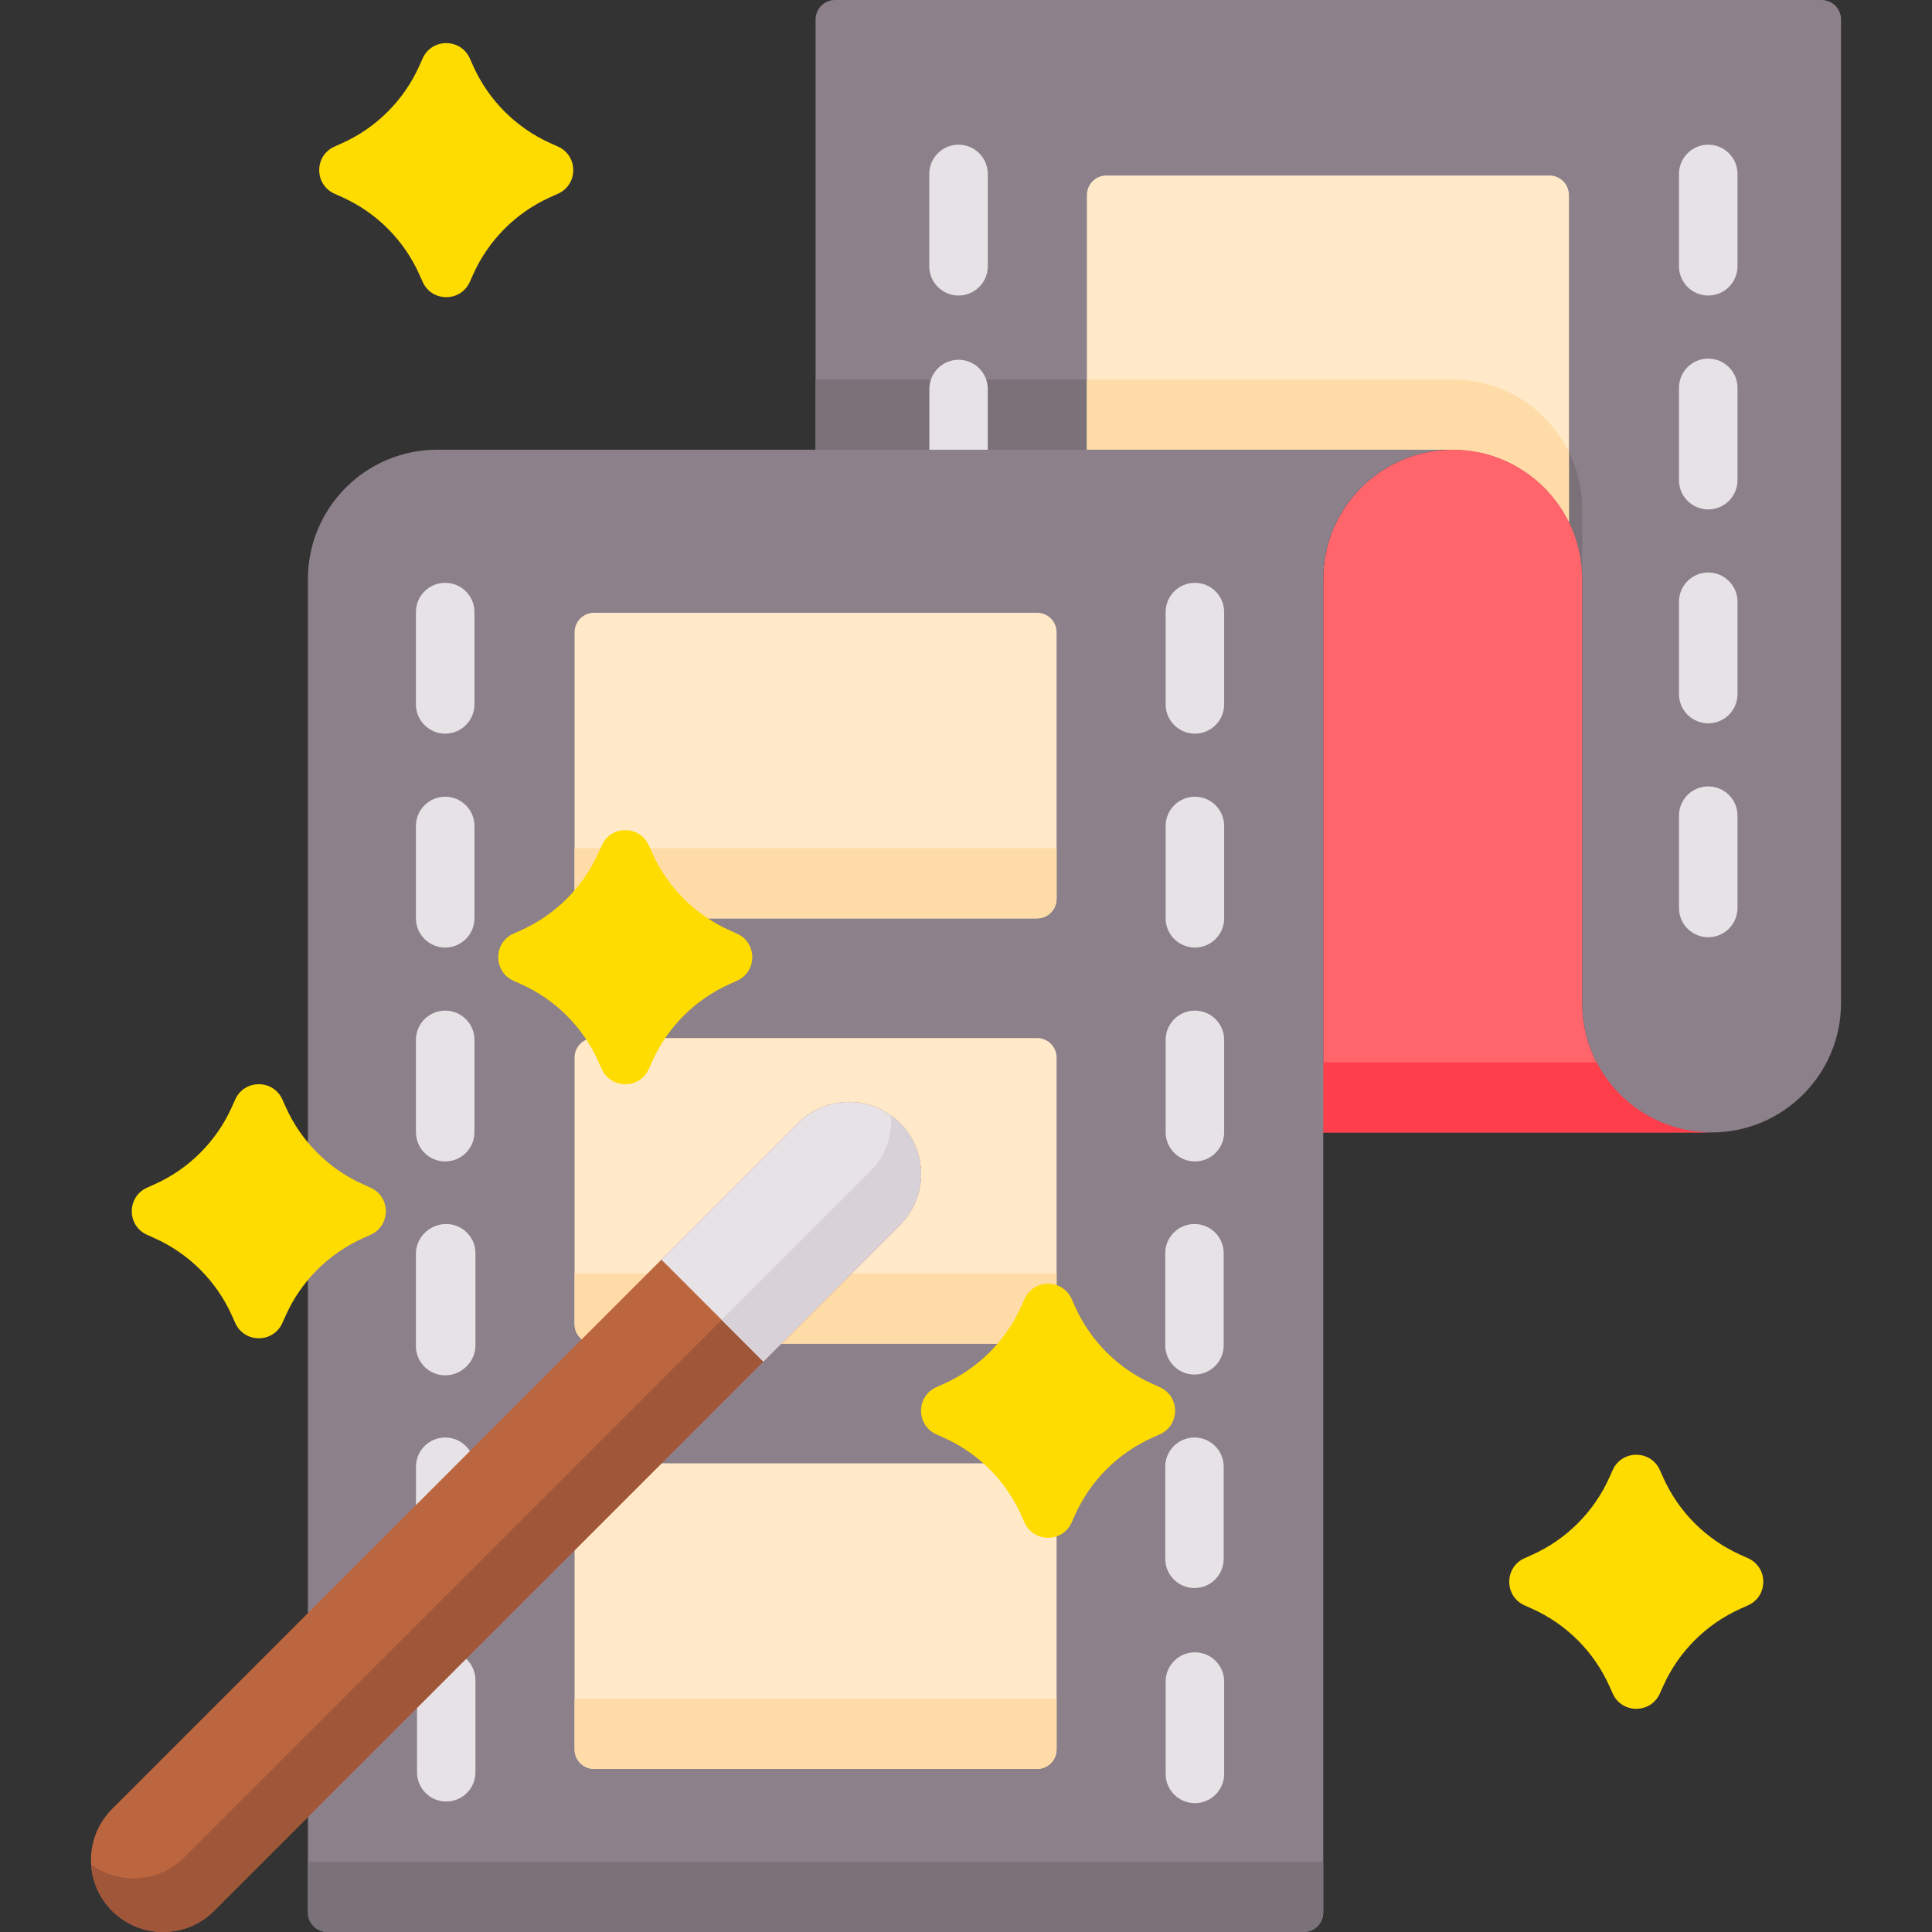 <svg xmlns="http://www.w3.org/2000/svg" id="Capa_1" height="512" viewBox="0 0 512 512" width="512"><rect x="0" y="0" width="512" height="512" fill="#333333" stroke="none"/><g><g><path d="m216.138 5.161v114.014h168.842c18.945 0 34.303 15.358 34.303 34.303v112.328c0 18.945 15.358 34.303 34.303 34.303 18.945 0 34.303-15.358 34.303-34.303v-260.645c0-2.851-2.311-5.161-5.161-5.161h-261.428c-2.851 0-5.162 2.311-5.162 5.161z" fill="#8c808a"></path><g><g><g><path d="m419.283 134.898c0-18.945-15.358-34.303-34.303-34.303h-168.842v18.581h168.842c18.945 0 34.303 15.358 34.303 34.303z" fill="#7b7179"></path></g></g></g><path d="m384.98 119.176c13.522 0 25.211 7.826 30.799 19.193v-86.697c0-2.851-2.311-5.161-5.161-5.161h-117.412c-2.851 0-5.161 2.311-5.161 5.161v67.504z" fill="#ffe9c8"></path><path d="m384.98 100.595h-96.935v18.581h96.935c13.521 0 25.211 7.826 30.798 19.193v-18.581c-5.587-11.367-17.277-19.193-30.798-19.193z" fill="#ffdca7"></path><path d="m419.283 265.807v-112.328c0-18.945-15.358-34.303-34.303-34.303-18.945 0-34.303 15.358-34.303 34.303v146.631h68.607 34.303c-18.946 0-34.304-15.358-34.304-34.303z" fill="#ff656b"></path><path d="m423.101 281.529h-3.818-68.607v18.581h68.607 34.303c-13.276 0-24.782-7.547-30.485-18.581z" fill="#ff3e4c"></path><path d="m246.263 46.101v24.46c0 4.285 3.473 7.757 7.757 7.757s7.758-3.472 7.758-7.757v-24.46c0-4.285-3.474-7.757-7.758-7.757s-7.757 3.473-7.757 7.757z" fill="#e6e2e6"></path><path d="m254.03 126.918c-4.276 0-7.742-3.466-7.742-7.742v-16.09c0-4.276 3.466-7.742 7.742-7.742s7.742 3.466 7.742 7.742v16.09c0 4.276-3.467 7.742-7.742 7.742z" fill="#e6e2e6"></path><path d="m350.676 153.479c0-18.945 15.358-34.303 34.303-34.303h-34.303-55.416-179.352c-18.948 0-34.308 15.36-34.308 34.308v353.355c0 2.85 2.311 5.161 5.161 5.161h258.754c2.85 0 5.161-2.311 5.161-5.161v-206.729-105.92z" fill="#8c808a"></path><g><g><g><path d="m86.761 512h258.754c2.85 0 5.161-2.311 5.161-5.161v-13.419h-269.076v13.419c0 2.85 2.311 5.161 5.161 5.161z" fill="#7b7179"></path></g></g></g><path d="m274.844 243.378h-117.411c-2.85 0-5.161-2.311-5.161-5.161v-70.666c0-2.85 2.311-5.161 5.161-5.161h117.411c2.85 0 5.161 2.311 5.161 5.161v70.666c0 2.85-2.311 5.161-5.161 5.161z" fill="#ffe9c8"></path><path d="m157.433 243.378h117.411c2.85 0 5.161-2.311 5.161-5.161v-13.419h-127.733v13.419c0 2.85 2.31 5.161 5.161 5.161z" fill="#ffdca7"></path><path d="m274.844 356.082h-117.411c-2.85 0-5.161-2.311-5.161-5.161v-70.666c0-2.85 2.311-5.161 5.161-5.161h117.411c2.85 0 5.161 2.311 5.161 5.161v70.666c0 2.85-2.311 5.161-5.161 5.161z" fill="#ffe9c8"></path><path d="m157.433 356.082h117.411c2.85 0 5.161-2.311 5.161-5.161v-13.419h-127.733v13.419c0 2.85 2.31 5.161 5.161 5.161z" fill="#ffdca7"></path><path d="m274.844 468.786h-117.411c-2.85 0-5.161-2.311-5.161-5.161v-70.666c0-2.851 2.311-5.161 5.161-5.161h117.411c2.85 0 5.161 2.311 5.161 5.161v70.666c0 2.85-2.311 5.161-5.161 5.161z" fill="#ffe9c8"></path><path d="m157.433 468.786h117.411c2.85 0 5.161-2.311 5.161-5.161v-13.419h-127.733v13.419c0 2.85 2.31 5.161 5.161 5.161z" fill="#ffdca7"></path><g fill="#e6e2e6"><path d="m316.661 194.424c4.285 0 7.757-3.473 7.757-7.757v-24.46c0-4.285-3.472-7.757-7.757-7.757s-7.757 3.472-7.757 7.757v24.46c0 4.285 3.472 7.757 7.757 7.757z"></path><path d="m308.904 243.353c0 4.285 3.472 7.757 7.757 7.757s7.757-3.473 7.757-7.757v-24.46c0-4.285-3.472-7.757-7.757-7.757s-7.757 3.473-7.757 7.757z"></path><path d="m308.904 300.04c0 4.285 3.472 7.757 7.757 7.757s7.757-3.473 7.757-7.757v-24.46c0-4.285-3.472-7.757-7.757-7.757s-7.757 3.473-7.757 7.757z"></path><path d="m316.661 437.882c-4.285 0-7.757 3.472-7.757 7.757v24.461c0 4.285 3.472 7.757 7.757 7.757s7.757-3.473 7.757-7.757v-24.461c0-4.285-3.473-7.757-7.757-7.757z"></path><path d="m117.981 194.424c4.284 0 7.757-3.473 7.757-7.757v-24.46c0-4.285-3.473-7.757-7.757-7.757s-7.757 3.472-7.757 7.757v24.46c0 4.285 3.473 7.757 7.757 7.757z"></path><path d="m110.224 243.353c0 4.285 3.473 7.757 7.757 7.757s7.757-3.473 7.757-7.757v-24.46c0-4.285-3.473-7.757-7.757-7.757s-7.757 3.473-7.757 7.757z"></path><path d="m110.224 300.04c0 4.285 3.473 7.757 7.757 7.757s7.757-3.473 7.757-7.757v-24.46c0-4.285-3.473-7.757-7.757-7.757s-7.757 3.473-7.757 7.757z"></path><path d="m110.224 356.726c0 4.285 3.473 7.757 7.757 7.757s7.757-3.473 7.757-7.757v-24.46c0-4.285-3.473-7.757-7.757-7.757s-7.757 3.473-7.757 7.757z"></path><path d="m316.548 364.271c-4.276 0-7.742-3.466-7.742-7.742v-24.412c0-4.276 3.466-7.742 7.742-7.742s7.742 3.466 7.742 7.742v24.412c0 4.276-3.465 7.742-7.742 7.742z"></path><path d="m316.548 420.847c-4.276 0-7.742-3.466-7.742-7.742v-24.413c0-4.276 3.466-7.742 7.742-7.742s7.742 3.466 7.742 7.742v24.413c0 4.277-3.465 7.742-7.742 7.742z"></path><path d="m117.981 420.847c-4.276 0-7.742-3.466-7.742-7.742v-24.413c0-4.276 3.466-7.742 7.742-7.742s7.742 3.466 7.742 7.742v24.413c0 4.277-3.466 7.742-7.742 7.742z"></path><path d="m118.257 364.271c-4.276 0-7.742-3.466-7.742-7.742v-24.412c0-4.276 3.466-7.742 7.742-7.742s7.742 3.466 7.742 7.742v24.412c-.001 4.276-3.467 7.742-7.742 7.742z"></path><path d="m118.257 477.423c-4.276 0-7.742-3.466-7.742-7.742v-24.413c0-4.276 3.466-7.742 7.742-7.742s7.742 3.466 7.742 7.742v24.413c-.001 4.276-3.467 7.742-7.742 7.742z"></path></g><path d="m29.705 506.406c-7.459-7.459-7.459-19.553 0-27.013l181.778-181.778c7.459-7.459 19.553-7.459 27.012 0 7.459 7.459 7.459 19.553 0 27.012l-181.778 181.779c-7.459 7.459-19.553 7.459-27.012 0z" fill="#bc6640"></path><path d="m238.495 297.615c-.733-.733-1.521-1.372-2.334-1.96.347 5.298-1.486 10.711-5.535 14.76l-181.777 181.778c-6.727 6.727-17.211 7.366-24.679 1.961.292 4.462 2.124 8.842 5.535 12.252 7.459 7.459 19.553 7.459 27.012 0l181.778-181.778c7.46-7.46 7.46-19.554 0-27.013z" fill="#a05638"></path><path d="m238.495 297.615c-7.459-7.459-19.553-7.459-27.012 0l-36.202 36.202 27.012 27.012 36.202-36.202c7.46-7.459 7.46-19.553 0-27.012z" fill="#e6e2e6"></path><path d="m238.495 297.615c-.733-.733-1.521-1.372-2.334-1.96.347 5.298-1.486 10.711-5.535 14.76l-39.374 39.374 11.041 11.04 36.202-36.202c7.46-7.459 7.46-19.553 0-27.012z" fill="#d8d1d7"></path><path d="m404.011 425.429 1.994.894c9.111 4.084 16.403 11.376 20.487 20.488l.894 1.995c2.416 5.391 10.069 5.391 12.485 0l.894-1.994c4.084-9.112 11.376-16.404 20.487-20.488l1.994-.894c5.391-2.416 5.391-10.07 0-12.486l-1.994-.894c-9.112-4.084-16.404-11.376-20.487-20.488l-.894-1.994c-2.416-5.391-10.069-5.391-12.485 0l-.894 1.995c-4.084 9.112-11.376 16.404-20.487 20.488l-1.994.894c-5.391 2.414-5.391 10.068 0 12.484z" fill="#ffdc00"></path><path d="m88.639 51.332 1.994.894c9.112 4.084 16.403 11.376 20.487 20.488l.894 1.995c2.416 5.391 10.069 5.391 12.485 0l.894-1.994c4.084-9.112 11.376-16.404 20.487-20.488l1.994-.894c5.391-2.416 5.391-10.07 0-12.486l-1.994-.894c-9.112-4.084-16.403-11.376-20.487-20.488l-.894-1.994c-2.416-5.391-10.069-5.391-12.485 0l-.894 1.995c-4.084 9.112-11.375 16.404-20.487 20.488l-1.994.894c-5.391 2.414-5.391 10.068 0 12.484z" fill="#ffdc00"></path><path d="m38.966 327.233 1.994.894c9.112 4.084 16.403 11.376 20.487 20.488l.894 1.995c2.416 5.391 10.069 5.391 12.485 0l.894-1.994c4.084-9.112 11.376-16.404 20.487-20.488l1.994-.894c5.391-2.416 5.391-10.07 0-12.486l-1.994-.894c-9.112-4.084-16.403-11.376-20.487-20.488l-.894-1.994c-2.416-5.391-10.069-5.391-12.485 0l-.894 1.995c-4.084 9.112-11.375 16.404-20.487 20.488l-1.994.894c-5.39 2.415-5.39 10.068 0 12.484z" fill="#ffdc00"></path><path d="m248.133 380.109 1.994.894c9.111 4.084 16.403 11.376 20.487 20.488l.894 1.995c2.416 5.391 10.069 5.391 12.485 0l.894-1.994c4.084-9.112 11.376-16.404 20.487-20.488l1.994-.894c5.391-2.416 5.391-10.07 0-12.486l-1.994-.894c-9.111-4.084-16.404-11.376-20.487-20.488l-.894-1.994c-2.416-5.391-10.069-5.391-12.485 0l-.894 1.995c-4.084 9.112-11.376 16.404-20.487 20.488l-1.994.894c-5.391 2.414-5.391 10.068 0 12.484z" fill="#ffdc00"></path><path d="m136.082 259.908 1.994.894c9.112 4.084 16.403 11.376 20.487 20.488l.894 1.995c2.416 5.391 10.069 5.391 12.485 0l.894-1.994c4.084-9.112 11.376-16.404 20.488-20.488l1.994-.894c5.391-2.416 5.391-10.07 0-12.486l-1.994-.894c-9.112-4.084-16.403-11.376-20.487-20.488l-.894-1.994c-2.416-5.391-10.069-5.391-12.485 0l-.894 1.995c-4.084 9.112-11.375 16.404-20.487 20.488l-1.994.894c-5.392 2.415-5.392 10.068-.001 12.484z" fill="#ffdc00"></path><g><g fill="#e6e2e6"><path d="m460.457 46.101c0-4.285-3.473-7.757-7.757-7.757-4.285 0-7.757 3.472-7.757 7.757v24.46c0 4.285 3.473 7.757 7.757 7.757 4.285 0 7.757-3.472 7.757-7.757z"></path><path d="m460.457 102.787c0-4.285-3.473-7.757-7.757-7.757-4.285 0-7.757 3.472-7.757 7.757v24.46c0 4.285 3.473 7.757 7.757 7.757 4.285 0 7.757-3.472 7.757-7.757z"></path><path d="m460.457 159.474c0-4.285-3.473-7.757-7.757-7.757-4.285 0-7.757 3.473-7.757 7.757v24.46c0 4.285 3.473 7.757 7.757 7.757 4.285 0 7.757-3.473 7.757-7.757z"></path><path d="m452.7 208.403c-4.285 0-7.757 3.473-7.757 7.757v24.46c0 4.285 3.473 7.757 7.757 7.757 4.285 0 7.757-3.473 7.757-7.757v-24.46c0-4.284-3.473-7.757-7.757-7.757z"></path></g></g></g></g></svg>